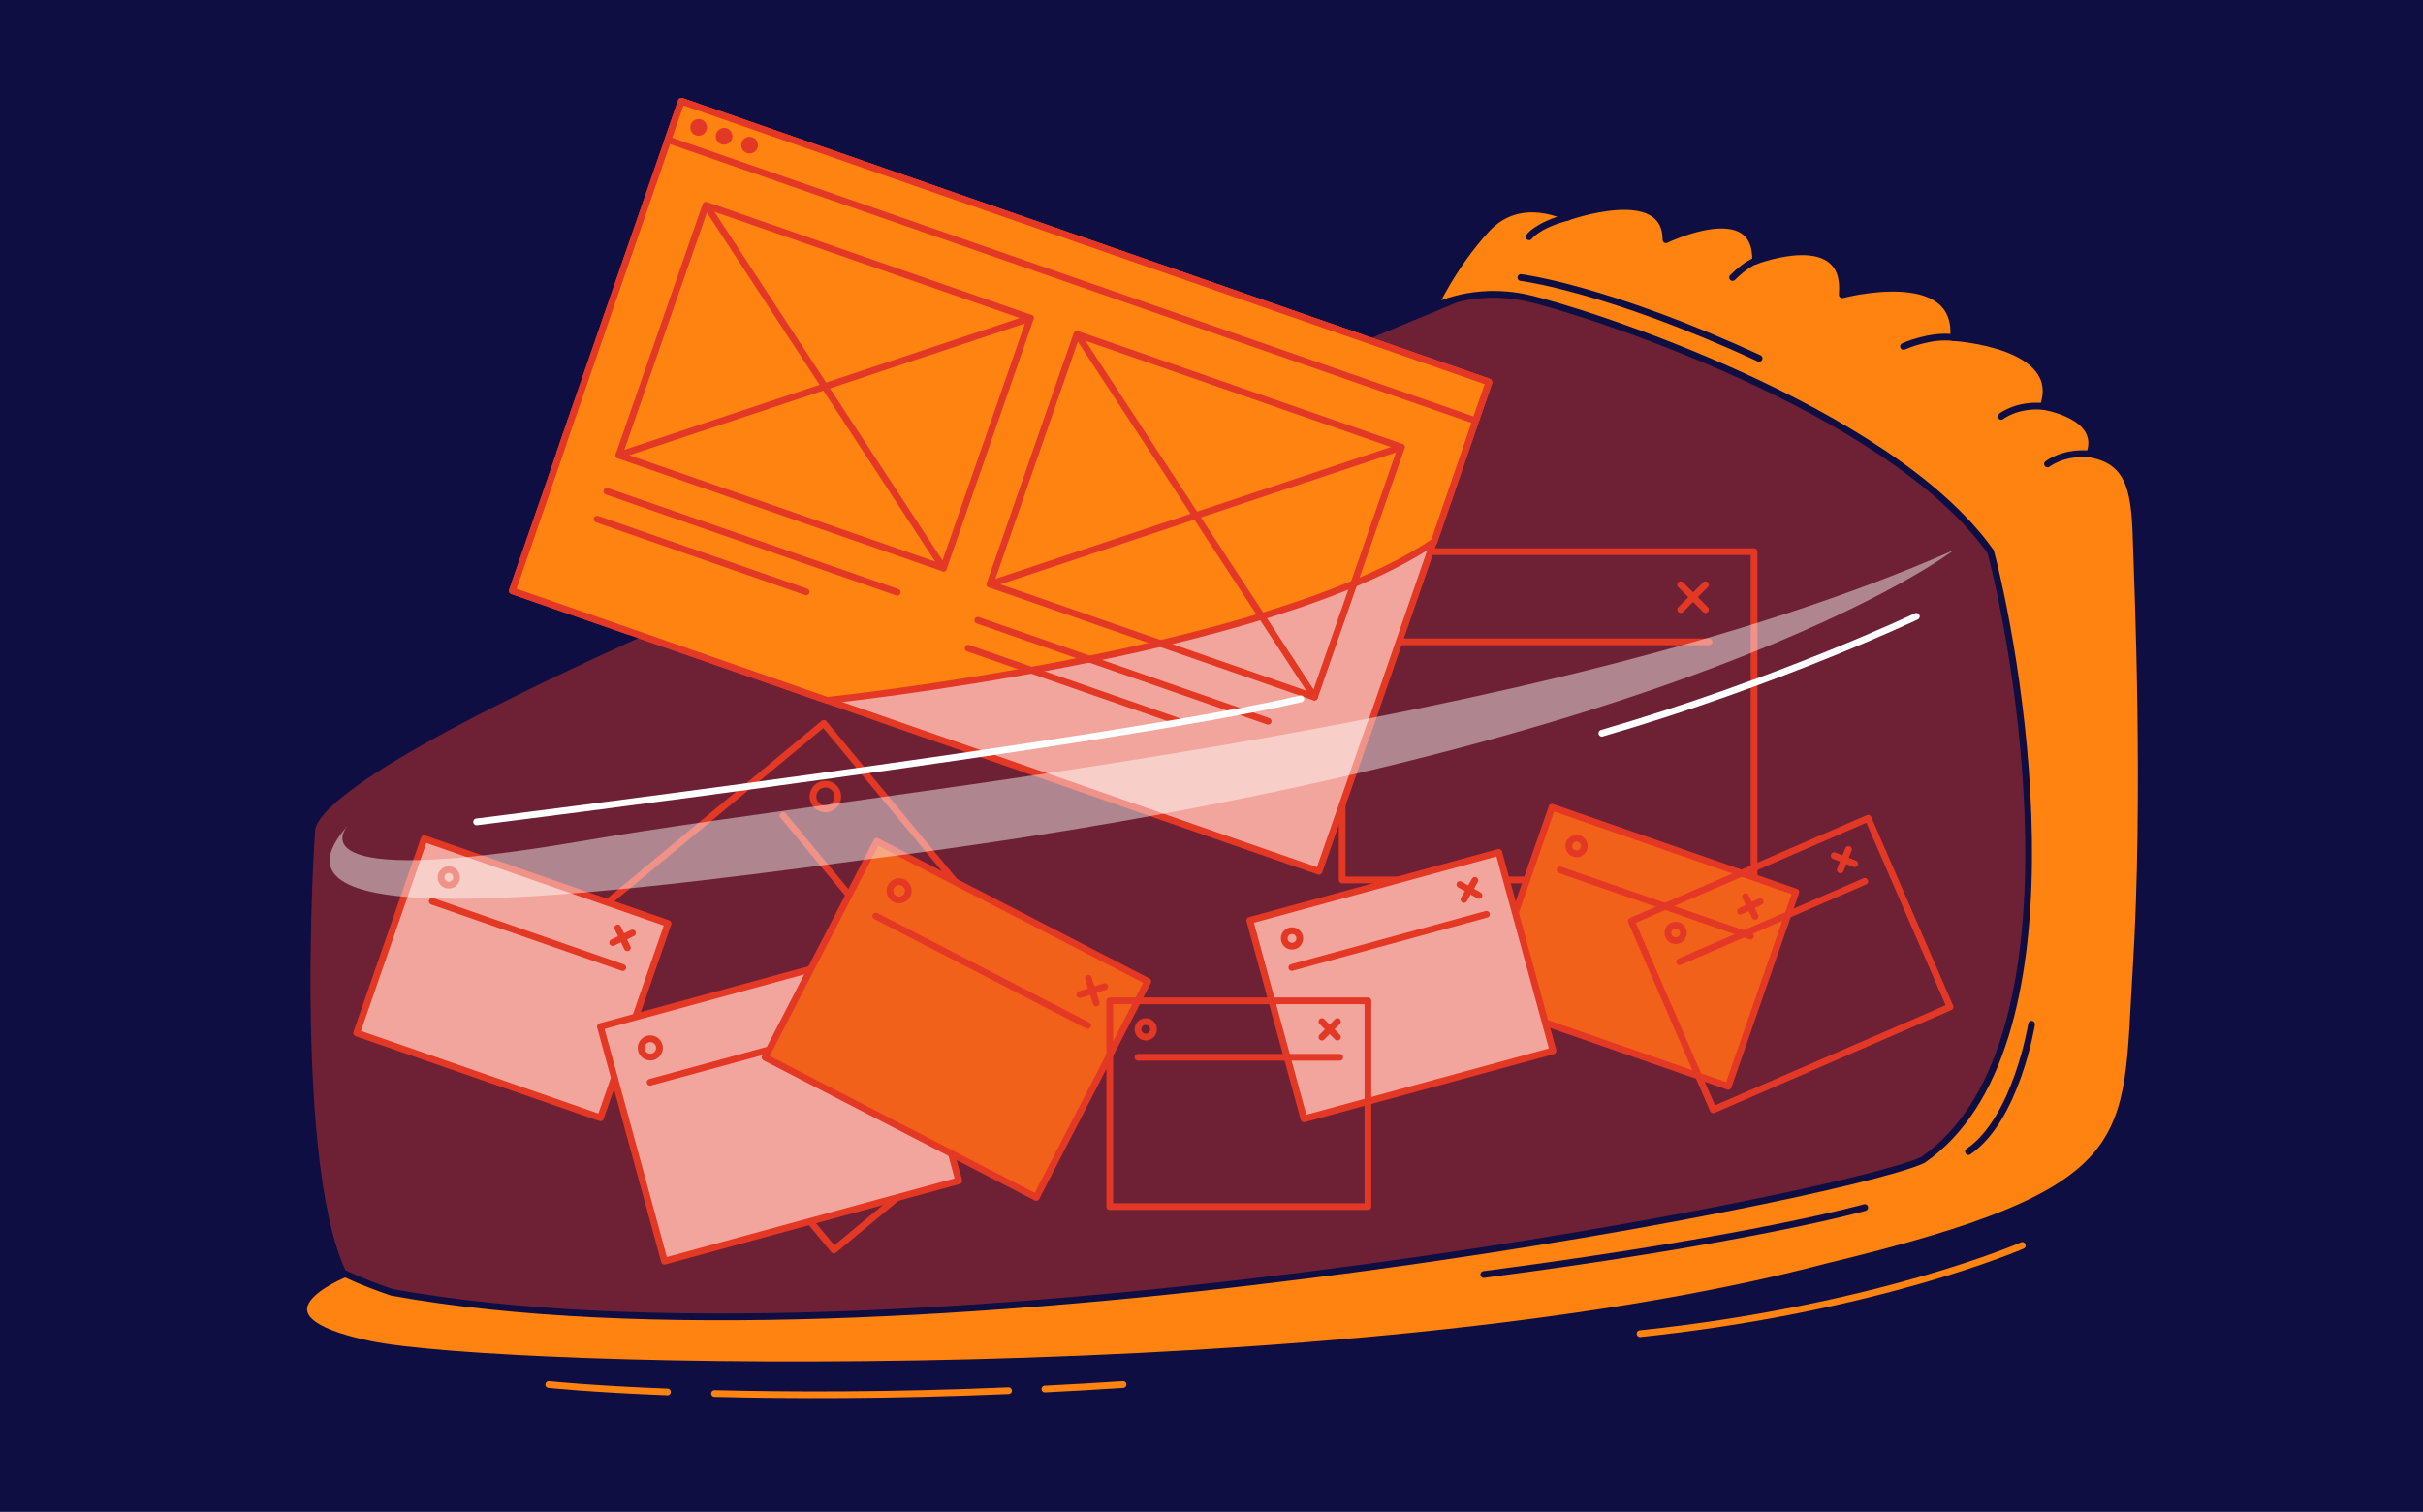 <svg width="718" height="448" viewBox="0 0 718 448" fill="none" xmlns="http://www.w3.org/2000/svg">
<rect width="718" height="448" fill="#0F0E42"/>
<path d="M397.721 260.75H519.781V163.47H397.721V260.75Z" stroke="#E33825" stroke-width="2" stroke-linecap="round" stroke-linejoin="round"/>
<path d="M498.031 173.266L505.381 180.626" stroke="#E33825" stroke-width="2" stroke-linecap="round" stroke-linejoin="round"/>
<path d="M505.381 173.266L498.031 180.626" stroke="#E33825" stroke-width="2" stroke-linecap="round" stroke-linejoin="round"/>
<path d="M414.735 180.626C416.767 180.626 418.415 178.978 418.415 176.946C418.415 174.913 416.767 173.266 414.735 173.266C412.702 173.266 411.055 174.913 411.055 176.946C411.055 178.978 412.702 180.626 414.735 180.626Z" stroke="#E33825" stroke-width="2" stroke-linecap="round" stroke-linejoin="round"/>
<path d="M411.055 190.188H506.455" stroke="#E33825" stroke-width="2" stroke-linecap="round" stroke-linejoin="round"/>
<path d="M169.208 276.418L247.094 370.398L321.995 308.324L244.109 214.344L169.208 276.418Z" stroke="#E33825" stroke-width="2" stroke-linecap="round" stroke-linejoin="round"/>
<path d="M300.564 297.82L299.594 308.18" stroke="#E33825" stroke-width="2" stroke-linecap="round" stroke-linejoin="round"/>
<path d="M305.256 303.493L294.906 302.523" stroke="#E33825" stroke-width="2" stroke-linecap="round" stroke-linejoin="round"/>
<path d="M244.586 239.712C246.619 239.712 248.266 238.064 248.266 236.032C248.266 233.999 246.619 232.352 244.586 232.352C242.554 232.352 240.906 233.999 240.906 236.032C240.906 238.064 242.554 239.712 244.586 239.712Z" stroke="#E33825" stroke-width="2" stroke-linecap="round" stroke-linejoin="round"/>
<path d="M232.047 241.648L292.917 315.098" stroke="#E33825" stroke-width="2" stroke-linecap="round" stroke-linejoin="round"/>
<path d="M439.879 296.773L512.133 321.906L532.16 264.33L459.907 239.197L439.879 296.773Z" fill="#FF8311" stroke="#E33825" stroke-width="2" stroke-linecap="round" stroke-linejoin="round"/>
<path d="M517.234 265.664L520.074 271.534" stroke="#E33825" stroke-width="2" stroke-linecap="round" stroke-linejoin="round"/>
<path d="M521.587 267.172L515.727 270.012" stroke="#E33825" stroke-width="2" stroke-linecap="round" stroke-linejoin="round"/>
<path d="M467.175 252.998C468.445 252.998 469.475 251.969 469.475 250.698C469.475 249.428 468.445 248.398 467.175 248.398C465.905 248.398 464.875 249.428 464.875 250.698C464.875 251.969 465.905 252.998 467.175 252.998Z" stroke="#E33825" stroke-width="2" stroke-linecap="round" stroke-linejoin="round"/>
<path d="M462.273 257.773L518.733 277.403" stroke="#E33825" stroke-width="2" stroke-linecap="round" stroke-linejoin="round"/>
<path d="M105.684 306.093L177.938 331.227L197.965 273.65L125.712 248.517L105.684 306.093Z" fill="white" stroke="#E33825" stroke-width="2" stroke-linecap="round" stroke-linejoin="round"/>
<path d="M183.055 274.961L185.895 280.831" stroke="#E33825" stroke-width="2" stroke-linecap="round" stroke-linejoin="round"/>
<path d="M187.407 276.469L181.547 279.309" stroke="#E33825" stroke-width="2" stroke-linecap="round" stroke-linejoin="round"/>
<path d="M132.995 262.287C134.266 262.287 135.295 261.258 135.295 259.988C135.295 258.717 134.266 257.688 132.995 257.688C131.725 257.688 130.695 258.717 130.695 259.988C130.695 261.258 131.725 262.287 132.995 262.287Z" stroke="#E33825" stroke-width="2" stroke-linecap="round" stroke-linejoin="round"/>
<path d="M128.094 267.07L184.554 286.71" stroke="#E33825" stroke-width="2" stroke-linecap="round" stroke-linejoin="round"/>
<path d="M386.407 331.536L460.203 311.375L444.138 252.57L370.342 272.731L386.407 331.536Z" fill="white" stroke="#E33825" stroke-width="2" stroke-linecap="round" stroke-linejoin="round"/>
<path d="M432.602 262.094L438.262 265.324" stroke="#E33825" stroke-width="2" stroke-linecap="round" stroke-linejoin="round"/>
<path d="M437.043 260.875L433.812 266.535" stroke="#E33825" stroke-width="2" stroke-linecap="round" stroke-linejoin="round"/>
<path d="M382.855 280.373C384.125 280.373 385.155 279.344 385.155 278.073C385.155 276.803 384.125 275.773 382.855 275.773C381.584 275.773 380.555 276.803 380.555 278.073C380.555 279.344 381.584 280.373 382.855 280.373Z" stroke="#E33825" stroke-width="2" stroke-linecap="round" stroke-linejoin="round"/>
<path d="M382.812 286.682L440.483 270.922" stroke="#E33825" stroke-width="2" stroke-linecap="round" stroke-linejoin="round"/>
<path d="M196.903 373.709L284.117 349.883L265.127 280.37L177.913 304.196L196.903 373.709Z" fill="white" stroke="#E33825" stroke-width="2" stroke-linecap="round" stroke-linejoin="round"/>
<path d="M251.508 291.625L258.198 295.445" stroke="#E33825" stroke-width="2" stroke-linecap="round" stroke-linejoin="round"/>
<path d="M256.758 290.195L252.938 296.885" stroke="#E33825" stroke-width="2" stroke-linecap="round" stroke-linejoin="round"/>
<path d="M192.704 313.237C194.207 313.237 195.424 312.019 195.424 310.517C195.424 309.015 194.207 307.797 192.704 307.797C191.202 307.797 189.984 309.015 189.984 310.517C189.984 312.019 191.202 313.237 192.704 313.237Z" stroke="#E33825" stroke-width="2" stroke-linecap="round" stroke-linejoin="round"/>
<path d="M192.656 320.69L260.816 302.07" stroke="#E33825" stroke-width="2" stroke-linecap="round" stroke-linejoin="round"/>
<path d="M226.737 313.326L307.062 354.82L340.135 290.798L259.81 249.304L226.737 313.326Z" fill="#FF8311" stroke="#E33825" stroke-width="2" stroke-linecap="round" stroke-linejoin="round"/>
<path d="M322.508 289.859L324.848 297.199" stroke="#E33825" stroke-width="2" stroke-linecap="round" stroke-linejoin="round"/>
<path d="M327.348 292.359L320.008 294.699" stroke="#E33825" stroke-width="2" stroke-linecap="round" stroke-linejoin="round"/>
<path d="M266.439 266.682C267.941 266.682 269.159 265.464 269.159 263.962C269.159 262.46 267.941 261.242 266.439 261.242C264.937 261.242 263.719 262.46 263.719 263.962C263.719 265.464 264.937 266.682 266.439 266.682Z" stroke="#E33825" stroke-width="2" stroke-linecap="round" stroke-linejoin="round"/>
<path d="M259.516 271.422L322.296 303.862" stroke="#E33825" stroke-width="2" stroke-linecap="round" stroke-linejoin="round"/>
<path d="M441.175 113.34C441.195 113.27 441.165 113.2 441.095 113.17L202.035 30.029C201.965 30.009 201.895 30.04 201.865 30.11L165.785 134.48C165.765 134.55 173.135 113.53 151.805 175.07L390.865 258.21C412.295 196.7 404.995 217.79 405.025 217.78C405.055 217.76 405.085 217.74 405.095 217.7L441.175 113.33V113.34Z" fill="white" stroke="#E33825" stroke-width="2" stroke-linecap="round" stroke-linejoin="round"/>
<path d="M305.332 94.264L209.164 60.812L183.4 134.879L279.568 168.331L305.332 94.264Z" stroke="#E33825" stroke-width="2" stroke-linecap="round" stroke-linejoin="round"/>
<path d="M209.648 61.43L279.578 168.32" stroke="#E33825" stroke-width="2" stroke-linecap="round" stroke-linejoin="round"/>
<path d="M305.334 94.25L183.414 134.87" stroke="#E33825" stroke-width="2" stroke-linecap="round" stroke-linejoin="round"/>
<path d="M179.828 145.578L265.868 175.498" stroke="#E33825" stroke-width="2" stroke-linecap="round" stroke-linejoin="round"/>
<path d="M176.945 153.836L238.875 175.376" stroke="#E33825" stroke-width="2" stroke-linecap="round" stroke-linejoin="round"/>
<path d="M415.27 132.499L319.102 99.047L293.338 173.114L389.506 206.565L415.27 132.499Z" stroke="#E33825" stroke-width="2" stroke-linecap="round" stroke-linejoin="round"/>
<path d="M319.578 99.656L389.518 206.546" stroke="#E33825" stroke-width="2" stroke-linecap="round" stroke-linejoin="round"/>
<path d="M415.274 132.477L293.344 173.107" stroke="#E33825" stroke-width="2" stroke-linecap="round" stroke-linejoin="round"/>
<path d="M289.75 183.805L375.79 213.725" stroke="#E33825" stroke-width="2" stroke-linecap="round" stroke-linejoin="round"/>
<path d="M286.883 192.07L348.813 213.61" stroke="#E33825" stroke-width="2" stroke-linecap="round" stroke-linejoin="round"/>
<path opacity="0.45" d="M605.496 120.422C595.026 120.772 589.946 123.602 589.946 123.602C615.826 144.552 617.956 220.113 619.246 256.232C620.536 292.352 615.426 335.323 541.276 360.973C429.956 402.862 132.196 399.612 108.966 386.253C85.736 372.883 91.226 260.202 92.446 245.393C100.006 214.693 380.986 109.592 380.986 109.592L458.756 77.312" fill="#E33825"/>
<path d="M605.496 120.422C595.026 120.772 589.946 123.602 589.946 123.602C615.826 144.552 617.956 220.112 619.246 256.232C620.536 292.352 615.426 335.323 541.276 360.973C429.956 402.863 132.196 399.613 108.966 386.253C85.736 372.883 91.226 260.203 92.446 245.393C100.006 214.693 380.986 109.592 380.986 109.592L458.756 77.312" stroke="#0F0E42" stroke-width="2" stroke-linecap="round" stroke-linejoin="round"/>
<path d="M328.852 357.523H405.352V296.563H328.852V357.523Z" stroke="#E33825" stroke-width="2" stroke-linecap="round" stroke-linejoin="round"/>
<path d="M391.719 302.703L396.329 307.313" stroke="#E33825" stroke-width="2" stroke-linecap="round" stroke-linejoin="round"/>
<path d="M396.329 302.703L391.719 307.313" stroke="#E33825" stroke-width="2" stroke-linecap="round" stroke-linejoin="round"/>
<path d="M339.519 307.311C340.789 307.311 341.819 306.281 341.819 305.011C341.819 303.741 340.789 302.711 339.519 302.711C338.248 302.711 337.219 303.741 337.219 305.011C337.219 306.281 338.248 307.311 339.519 307.311Z" stroke="#E33825" stroke-width="2" stroke-linecap="round" stroke-linejoin="round"/>
<path d="M337.219 313.297H396.999" stroke="#E33825" stroke-width="2" stroke-linecap="round" stroke-linejoin="round"/>
<path d="M507.681 328.85L577.852 298.383L553.573 242.466L483.402 272.934L507.681 328.85Z" stroke="#E33825" stroke-width="2" stroke-linecap="round" stroke-linejoin="round"/>
<path d="M543.516 253.547L549.576 255.937" stroke="#E33825" stroke-width="2" stroke-linecap="round" stroke-linejoin="round"/>
<path d="M547.734 251.703L545.344 257.763" stroke="#E33825" stroke-width="2" stroke-linecap="round" stroke-linejoin="round"/>
<path d="M496.542 278.741C497.812 278.741 498.842 277.711 498.842 276.441C498.842 275.17 497.812 274.141 496.542 274.141C495.272 274.141 494.242 275.17 494.242 276.441C494.242 277.711 495.272 278.741 496.542 278.741Z" stroke="#E33825" stroke-width="2" stroke-linecap="round" stroke-linejoin="round"/>
<path d="M497.734 284.974L552.574 261.164" stroke="#E33825" stroke-width="2" stroke-linecap="round" stroke-linejoin="round"/>
<path d="M425.024 90.998C425.024 90.998 436.404 84.768 452.434 88.288C468.474 91.818 559.664 120.808 589.904 163.518C599.524 200.348 616.944 311.228 569.744 343.748C544.084 355.498 262.724 409.568 116.084 382.928C106.924 379.798 102.334 377.438 102.334 377.438C102.334 377.438 70.224 390.128 109.624 398.348C149.034 406.578 401.884 412.228 541.254 375.398C635.724 352.678 629.764 338.648 632.974 287.318C636.184 235.988 633.434 172.908 632.974 158.808C632.514 144.698 630.684 136.478 619.224 134.518C623.344 123.158 605.474 120.408 605.474 120.408C611.894 101.988 578.894 100.038 578.894 100.038C580.724 78.098 545.904 87.338 545.904 87.338C547.734 66.738 520.244 77.318 520.244 77.318C520.684 57.918 493.664 71.048 493.664 71.048C493.664 53.808 464.374 64.398 464.374 64.398C464.374 64.398 450.584 56.948 440.504 67.918C430.424 78.888 425.004 90.998 425.004 90.998H425.024Z" fill="#FF8311" stroke="#0F0E42" stroke-width="2" stroke-linecap="round" stroke-linejoin="round"/>
<path d="M606.734 137.487C606.734 137.487 611.364 133.787 619.234 134.517" stroke="#0F0E42" stroke-width="2" stroke-linecap="round" stroke-linejoin="round"/>
<path d="M592.992 123.394C592.992 123.394 597.622 119.694 605.492 120.424" stroke="#0F0E42" stroke-width="2" stroke-linecap="round" stroke-linejoin="round"/>
<path d="M564.062 102.649C564.062 102.649 571.933 99.109 578.913 100.039" stroke="#0F0E42" stroke-width="2" stroke-linecap="round" stroke-linejoin="round"/>
<path d="M513.414 82.233C513.414 82.233 517.224 78.302 520.254 77.312" stroke="#0F0E42" stroke-width="2" stroke-linecap="round" stroke-linejoin="round"/>
<path d="M453.117 70.168C453.117 70.168 455.407 66.788 464.407 64.398" stroke="#0F0E42" stroke-width="2" stroke-linecap="round" stroke-linejoin="round"/>
<path opacity="0.45" d="M103.055 244.667C103.055 244.667 84.635 264.307 172.915 249.137C261.195 233.967 455.825 217.217 578.915 163.047C578.915 163.047 499.575 224.227 255.085 254.887C166.985 266.807 74.195 276.877 103.045 244.667H103.055Z" fill="white"/>
<path d="M141.227 243.538C141.227 243.538 330.727 219.908 385.467 207.078" stroke="white" stroke-width="2" stroke-linecap="round" stroke-linejoin="round"/>
<path d="M552.577 357.812C552.577 357.812 519.527 367.222 439.688 377.652" stroke="#0F0E42" stroke-width="2" stroke-linecap="round" stroke-linejoin="round"/>
<path d="M441.175 113.34C441.195 113.27 441.165 113.2 441.095 113.17L202.035 30.029C201.965 30.009 201.895 30.04 201.865 30.11L165.785 134.48C165.765 134.55 173.135 113.53 151.805 175.07L245.105 207.52C245.105 207.52 375.785 193.92 424.975 160.53C428.335 150.86 441.175 113.33 441.175 113.33V113.34Z" fill="#FF8311" stroke="#E33825" stroke-width="2" stroke-linecap="round" stroke-linejoin="round"/>
<path d="M437.118 124.61L198.058 41.47C197.988 41.45 197.938 41.42 197.938 41.41L201.908 30C201.908 30 201.967 30 202.037 30.03L441.097 113.17C441.167 113.19 441.218 113.22 441.218 113.23L437.248 124.64C437.248 124.64 437.228 124.64 437.208 124.64C437.188 124.64 437.148 124.62 437.118 124.61Z" fill="#FF8311" stroke="#E33825" stroke-width="2" stroke-linecap="round" stroke-linejoin="round"/>
<path d="M209.356 38.557C208.906 39.847 207.496 40.527 206.206 40.087C204.916 39.647 204.236 38.227 204.686 36.937C205.136 35.647 206.546 34.967 207.836 35.407C209.126 35.847 209.806 37.267 209.366 38.557H209.356Z" fill="#E33825"/>
<path d="M216.903 41.19C216.453 42.48 215.043 43.16 213.753 42.72C212.463 42.28 211.783 40.86 212.233 39.57C212.683 38.28 214.093 37.6 215.383 38.04C216.673 38.48 217.353 39.9 216.913 41.19H216.903Z" fill="#E33825"/>
<path d="M224.462 43.81C224.012 45.1 222.602 45.78 221.312 45.34C220.022 44.9 219.342 43.48 219.782 42.19C220.222 40.9 221.642 40.22 222.932 40.67C224.222 41.12 224.902 42.53 224.462 43.82V43.81Z" fill="#E33825"/>
<path d="M305.332 94.264L209.164 60.812L183.4 134.879L279.568 168.331L305.332 94.264Z" stroke="#E33825" stroke-width="2" stroke-linecap="round" stroke-linejoin="round"/>
<path d="M209.648 61.43L279.578 168.32" stroke="#E33825" stroke-width="2" stroke-linecap="round" stroke-linejoin="round"/>
<path d="M305.334 94.25L183.414 134.87" stroke="#E33825" stroke-width="2" stroke-linecap="round" stroke-linejoin="round"/>
<path d="M179.828 145.578L265.868 175.498" stroke="#E33825" stroke-width="2" stroke-linecap="round" stroke-linejoin="round"/>
<path d="M176.945 153.836L238.875 175.376" stroke="#E33825" stroke-width="2" stroke-linecap="round" stroke-linejoin="round"/>
<path d="M343.894 190.689L293.344 173.109L319.104 99.039L415.274 132.479L401.144 173.109" stroke="#E33825" stroke-width="2" stroke-linecap="round" stroke-linejoin="round"/>
<path d="M319.57 99.656L373.87 182.646" stroke="#E33825" stroke-width="2" stroke-linecap="round" stroke-linejoin="round"/>
<path d="M415.274 132.477L293.344 173.107" stroke="#E33825" stroke-width="2" stroke-linecap="round" stroke-linejoin="round"/>
<path d="M289.75 183.812L322.82 195.312" stroke="#E33825" stroke-width="2" stroke-linecap="round" stroke-linejoin="round"/>
<path d="M286.883 192.07L305.673 198.61" stroke="#E33825" stroke-width="2" stroke-linecap="round" stroke-linejoin="round"/>
<path d="M567.862 182.648C567.862 182.648 527.152 202.008 474.672 217.268" stroke="white" stroke-width="2" stroke-linecap="round" stroke-linejoin="round"/>
<path d="M309.633 411.572C317.113 411.202 324.833 410.762 332.783 410.242" stroke="#FF8311" stroke-width="2" stroke-linecap="round" stroke-linejoin="round"/>
<path d="M211.727 412.91C234.127 413.49 263.597 413.55 298.867 412.07" stroke="#FF8311" stroke-width="2" stroke-linecap="round" stroke-linejoin="round"/>
<path d="M162.617 410.242C162.617 410.242 175.037 411.552 197.777 412.452" stroke="#FF8311" stroke-width="2" stroke-linecap="round" stroke-linejoin="round"/>
<path d="M599.242 369.07C599.242 369.07 556.232 387.82 485.992 395.19" stroke="#FF8311" stroke-width="2" stroke-linecap="round" stroke-linejoin="round"/>
<path d="M602.01 303.492C602.01 303.492 597.56 331.442 583.32 341.232" stroke="#0F0E42" stroke-width="2" stroke-linecap="round" stroke-linejoin="round"/>
<path d="M450.672 82.234C450.672 82.234 476.192 85.374 521.272 106.184" stroke="#0F0E42" stroke-width="2" stroke-linecap="round" stroke-linejoin="round"/>
</svg>
